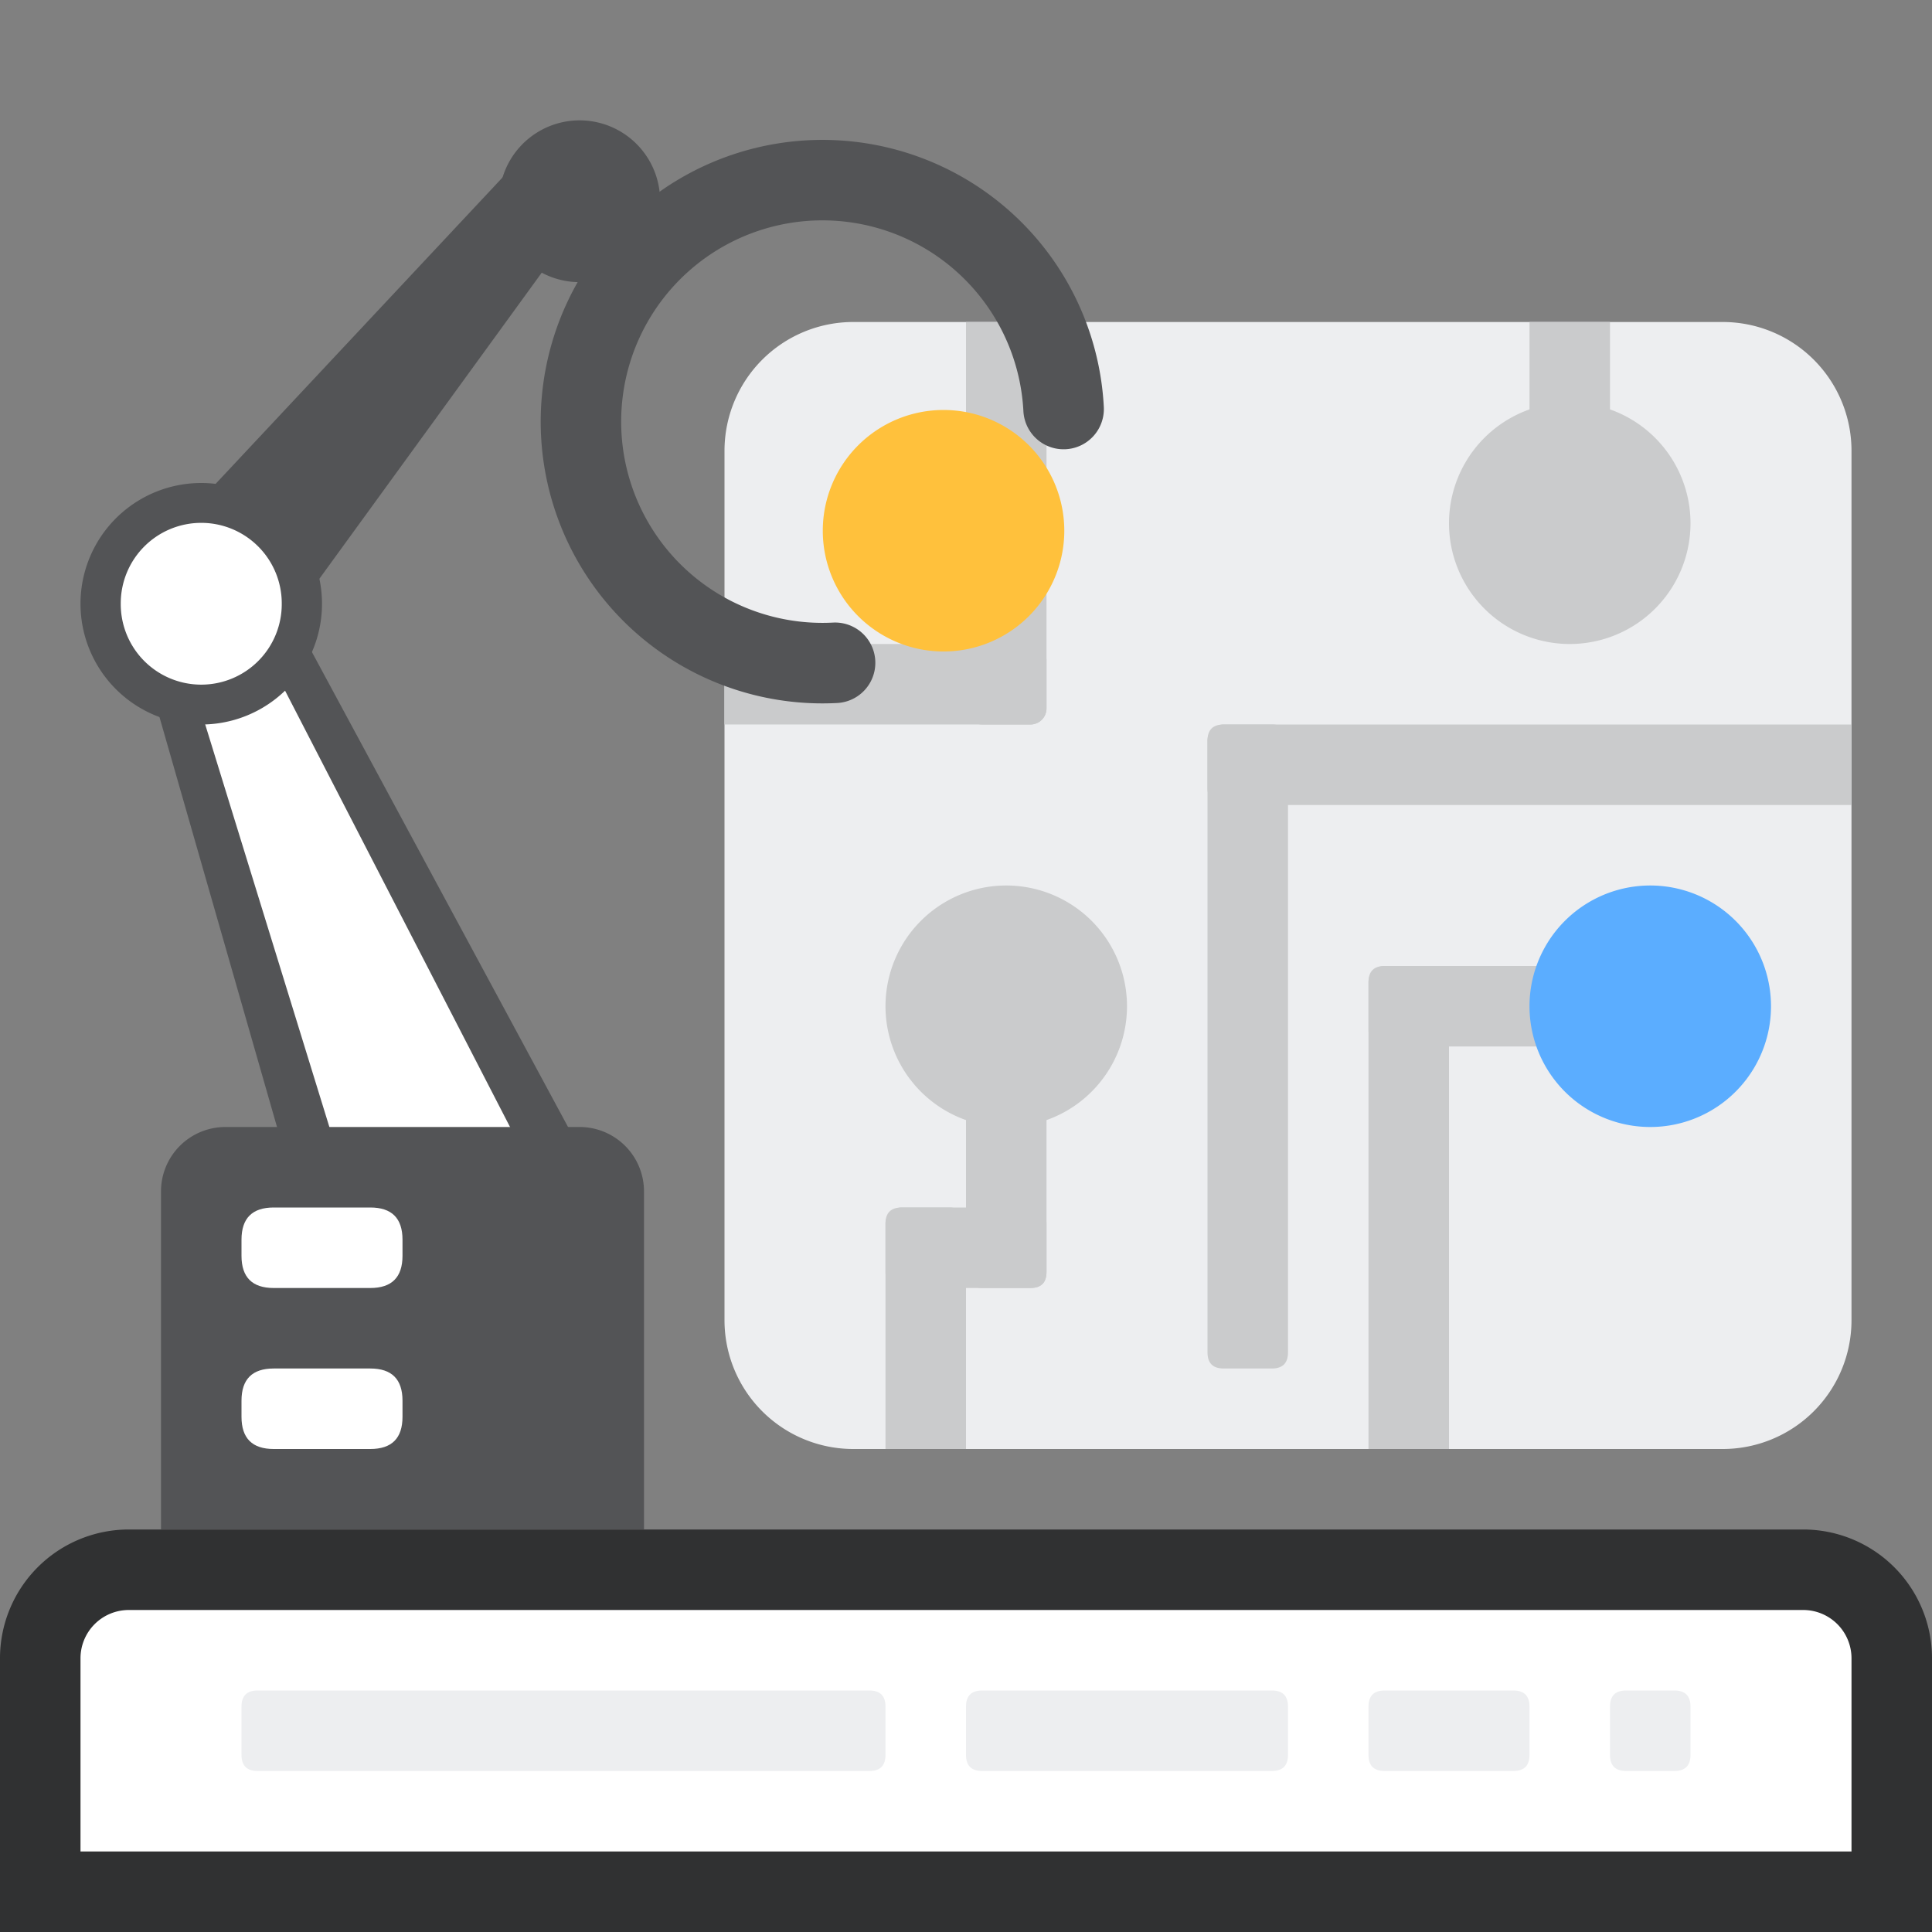 <?xml version="1.0" standalone="no"?><!DOCTYPE svg PUBLIC "-//W3C//DTD SVG 1.1//EN" "http://www.w3.org/Graphics/SVG/1.1/DTD/svg11.dtd"><svg t="1684678561746" class="icon" viewBox="0 0 1024 1024" version="1.1" xmlns="http://www.w3.org/2000/svg" p-id="3371" xmlns:xlink="http://www.w3.org/1999/xlink" width="200" height="200"><rect x="0" y="0" width="1024" height="1024" fill="#808080" stroke="none"/><path d="M68.267 810.667h887.467a68.267 68.267 0 0 1 68.267 68.267v145.067H0v-145.067a68.267 68.267 0 0 1 68.267-68.267z" fill="#111314" fill-opacity=".72" p-id="3372"></path><path d="M981.333 878.933a25.6 25.6 0 0 0-25.6-25.6H68.267a25.6 25.6 0 0 0-25.6 25.6v102.4h938.667v-102.4z" fill="#FFFFFF" p-id="3373"></path><path d="M128 896m8.533 0l324.267 0q8.533 0 8.533 8.533l0 25.6q0 8.533-8.533 8.533l-324.267 0q-8.533 0-8.533-8.533l0-25.6q0-8.533 8.533-8.533Z" fill="#EDEEF0" p-id="3374"></path><path d="M512 896m8.533 0l153.6 0q8.533 0 8.533 8.533l0 25.6q0 8.533-8.533 8.533l-153.6 0q-8.533 0-8.533-8.533l0-25.6q0-8.533 8.533-8.533Z" fill="#EDEEF0" p-id="3375"></path><path d="M725.333 896m8.533 0l68.267 0q8.533 0 8.533 8.533l0 25.6q0 8.533-8.533 8.533l-68.267 0q-8.533 0-8.533-8.533l0-25.6q0-8.533 8.533-8.533Z" fill="#EDEEF0" p-id="3376"></path><path d="M853.333 896m8.533 0l25.6 0q8.533 0 8.533 8.533l0 25.6q0 8.533-8.533 8.533l-25.6 0q-8.533 0-8.533-8.533l0-25.6q0-8.533 8.533-8.533Z" fill="#EDEEF0" p-id="3377"></path><path d="M913.067 170.667a68.267 68.267 0 0 1 68.267 68.267v460.8a68.267 68.267 0 0 1-68.267 68.267H452.267a68.267 68.267 0 0 1-68.267-68.267V238.933a68.267 68.267 0 0 1 68.267-68.267h460.8z" fill="#EDEEF0" p-id="3378"></path><path d="M733.867 512h25.6c4.693 0 8.533 3.84 8.533 8.533v247.467h-42.667v-247.467c0-4.693 3.84-8.533 8.533-8.533zM853.333 170.667h-42.667v119.467c0 4.693 3.84 8.533 8.533 8.533h25.6a8.533 8.533 0 0 0 8.533-8.533v-119.467zM512 170.667h42.667v204.8a8.533 8.533 0 0 1-8.533 8.533h-25.6a8.533 8.533 0 0 1-8.533-8.533v-204.8z" fill="#CACBCC" p-id="3379"></path><path d="M640 384m8.533 0l25.6 0q8.533 0 8.533 8.533l0 324.267q0 8.533-8.533 8.533l-25.6 0q-8.533 0-8.533-8.533l0-324.267q0-8.533 8.533-8.533Z" fill="#CACBCC" p-id="3380"></path><path d="M512 512m8.533 0l25.6 0q8.533 0 8.533 8.533l0 153.6q0 8.533-8.533 8.533l-25.6 0q-8.533 0-8.533-8.533l0-153.6q0-8.533 8.533-8.533Z" fill="#CACBCC" p-id="3381"></path><path d="M503.467 640h-25.6a8.533 8.533 0 0 0-8.533 8.533v119.467h42.667v-119.467a8.533 8.533 0 0 0-8.533-8.533z" fill="#CACBCC" p-id="3382"></path><path d="M469.333 640m8.533 0l68.267 0q8.533 0 8.533 8.533l0 25.6q0 8.533-8.533 8.533l-68.267 0q-8.533 0-8.533-8.533l0-25.6q0-8.533 8.533-8.533Z" fill="#CACBCC" p-id="3383"></path><path d="M725.333 512m8.533 0l110.933 0q8.533 0 8.533 8.533l0 25.6q0 8.533-8.533 8.533l-110.933 0q-8.533 0-8.533-8.533l0-25.6q0-8.533 8.533-8.533Z" fill="#CACBCC" p-id="3384"></path><path d="M384 341.333h162.133c4.693 0 8.533 3.84 8.533 8.533v25.6a8.533 8.533 0 0 1-8.533 8.533H384v-42.667zM648.533 384H981.333v42.667h-332.8a8.533 8.533 0 0 1-8.533-8.533v-25.6c0-4.693 3.84-8.533 8.533-8.533z" fill="#CACBCC" p-id="3385"></path><path d="M874.667 533.333m-64 0a64 64 0 1 0 128 0 64 64 0 1 0-128 0Z" fill="#5BADFF" p-id="3386"></path><path d="M533.333 533.333m-64 0a64 64 0 1 0 128 0 64 64 0 1 0-128 0Z" fill="#CACBCC" p-id="3387"></path><path d="M832 277.333m-64 0a64 64 0 1 0 128 0 64 64 0 1 0-128 0Z" fill="#CACBCC" p-id="3388"></path><path d="M321.707 96.939l-34.56-25.088L52.053 322.901l69.035 50.176z" fill="#535456" p-id="3389"></path><path d="M161.28 338.091l-82.048 23.509 76.203 265.771 150.955-20.181z" fill="#535456" p-id="3390"></path><path d="M274.133 604.715h-97.28L106.667 377.173l42.667-14.507z" fill="#FFFFFF" p-id="3391"></path><path d="M307.2 106.667m-42.667 0a42.667 42.667 0 1 0 85.333 0 42.667 42.667 0 1 0-85.333 0Z" fill="#535456" p-id="3392"></path><path d="M106.667 320m-64 0a64 64 0 1 0 128 0 64 64 0 1 0-128 0Z" fill="#535456" p-id="3393"></path><path d="M106.667 320m-42.667 0a42.667 42.667 0 1 0 85.333 0 42.667 42.667 0 1 0-85.333 0Z" fill="#FFFFFF" p-id="3394"></path><path d="M443.733 372.608a21.333 21.333 0 0 0-2.261-42.624 106.667 106.667 0 1 1 100.949-112.085 21.333 21.333 0 0 0 42.624-2.219A149.333 149.333 0 1 0 443.733 372.608z" fill="#535456" p-id="3395"></path><path d="M500.096 281.301m-64 0a64 64 0 1 0 128 0 64 64 0 1 0-128 0Z" fill="#FFC13C" p-id="3396"></path><path d="M119.467 597.333h187.733a34.133 34.133 0 0 1 34.133 34.133v179.2H85.333v-179.2a34.133 34.133 0 0 1 34.133-34.133z" fill="#535456" p-id="3397"></path><path d="M128 725.333m17.067 0l51.2 0q17.067 0 17.067 17.067l0 8.533q0 17.067-17.067 17.067l-51.2 0q-17.067 0-17.067-17.067l0-8.533q0-17.067 17.067-17.067Z" fill="#FFFFFF" p-id="3398"></path><path d="M128 640m17.067 0l51.2 0q17.067 0 17.067 17.067l0 8.533q0 17.067-17.067 17.067l-51.2 0q-17.067 0-17.067-17.067l0-8.533q0-17.067 17.067-17.067Z" fill="#FFFFFF" p-id="3399"></path></svg>